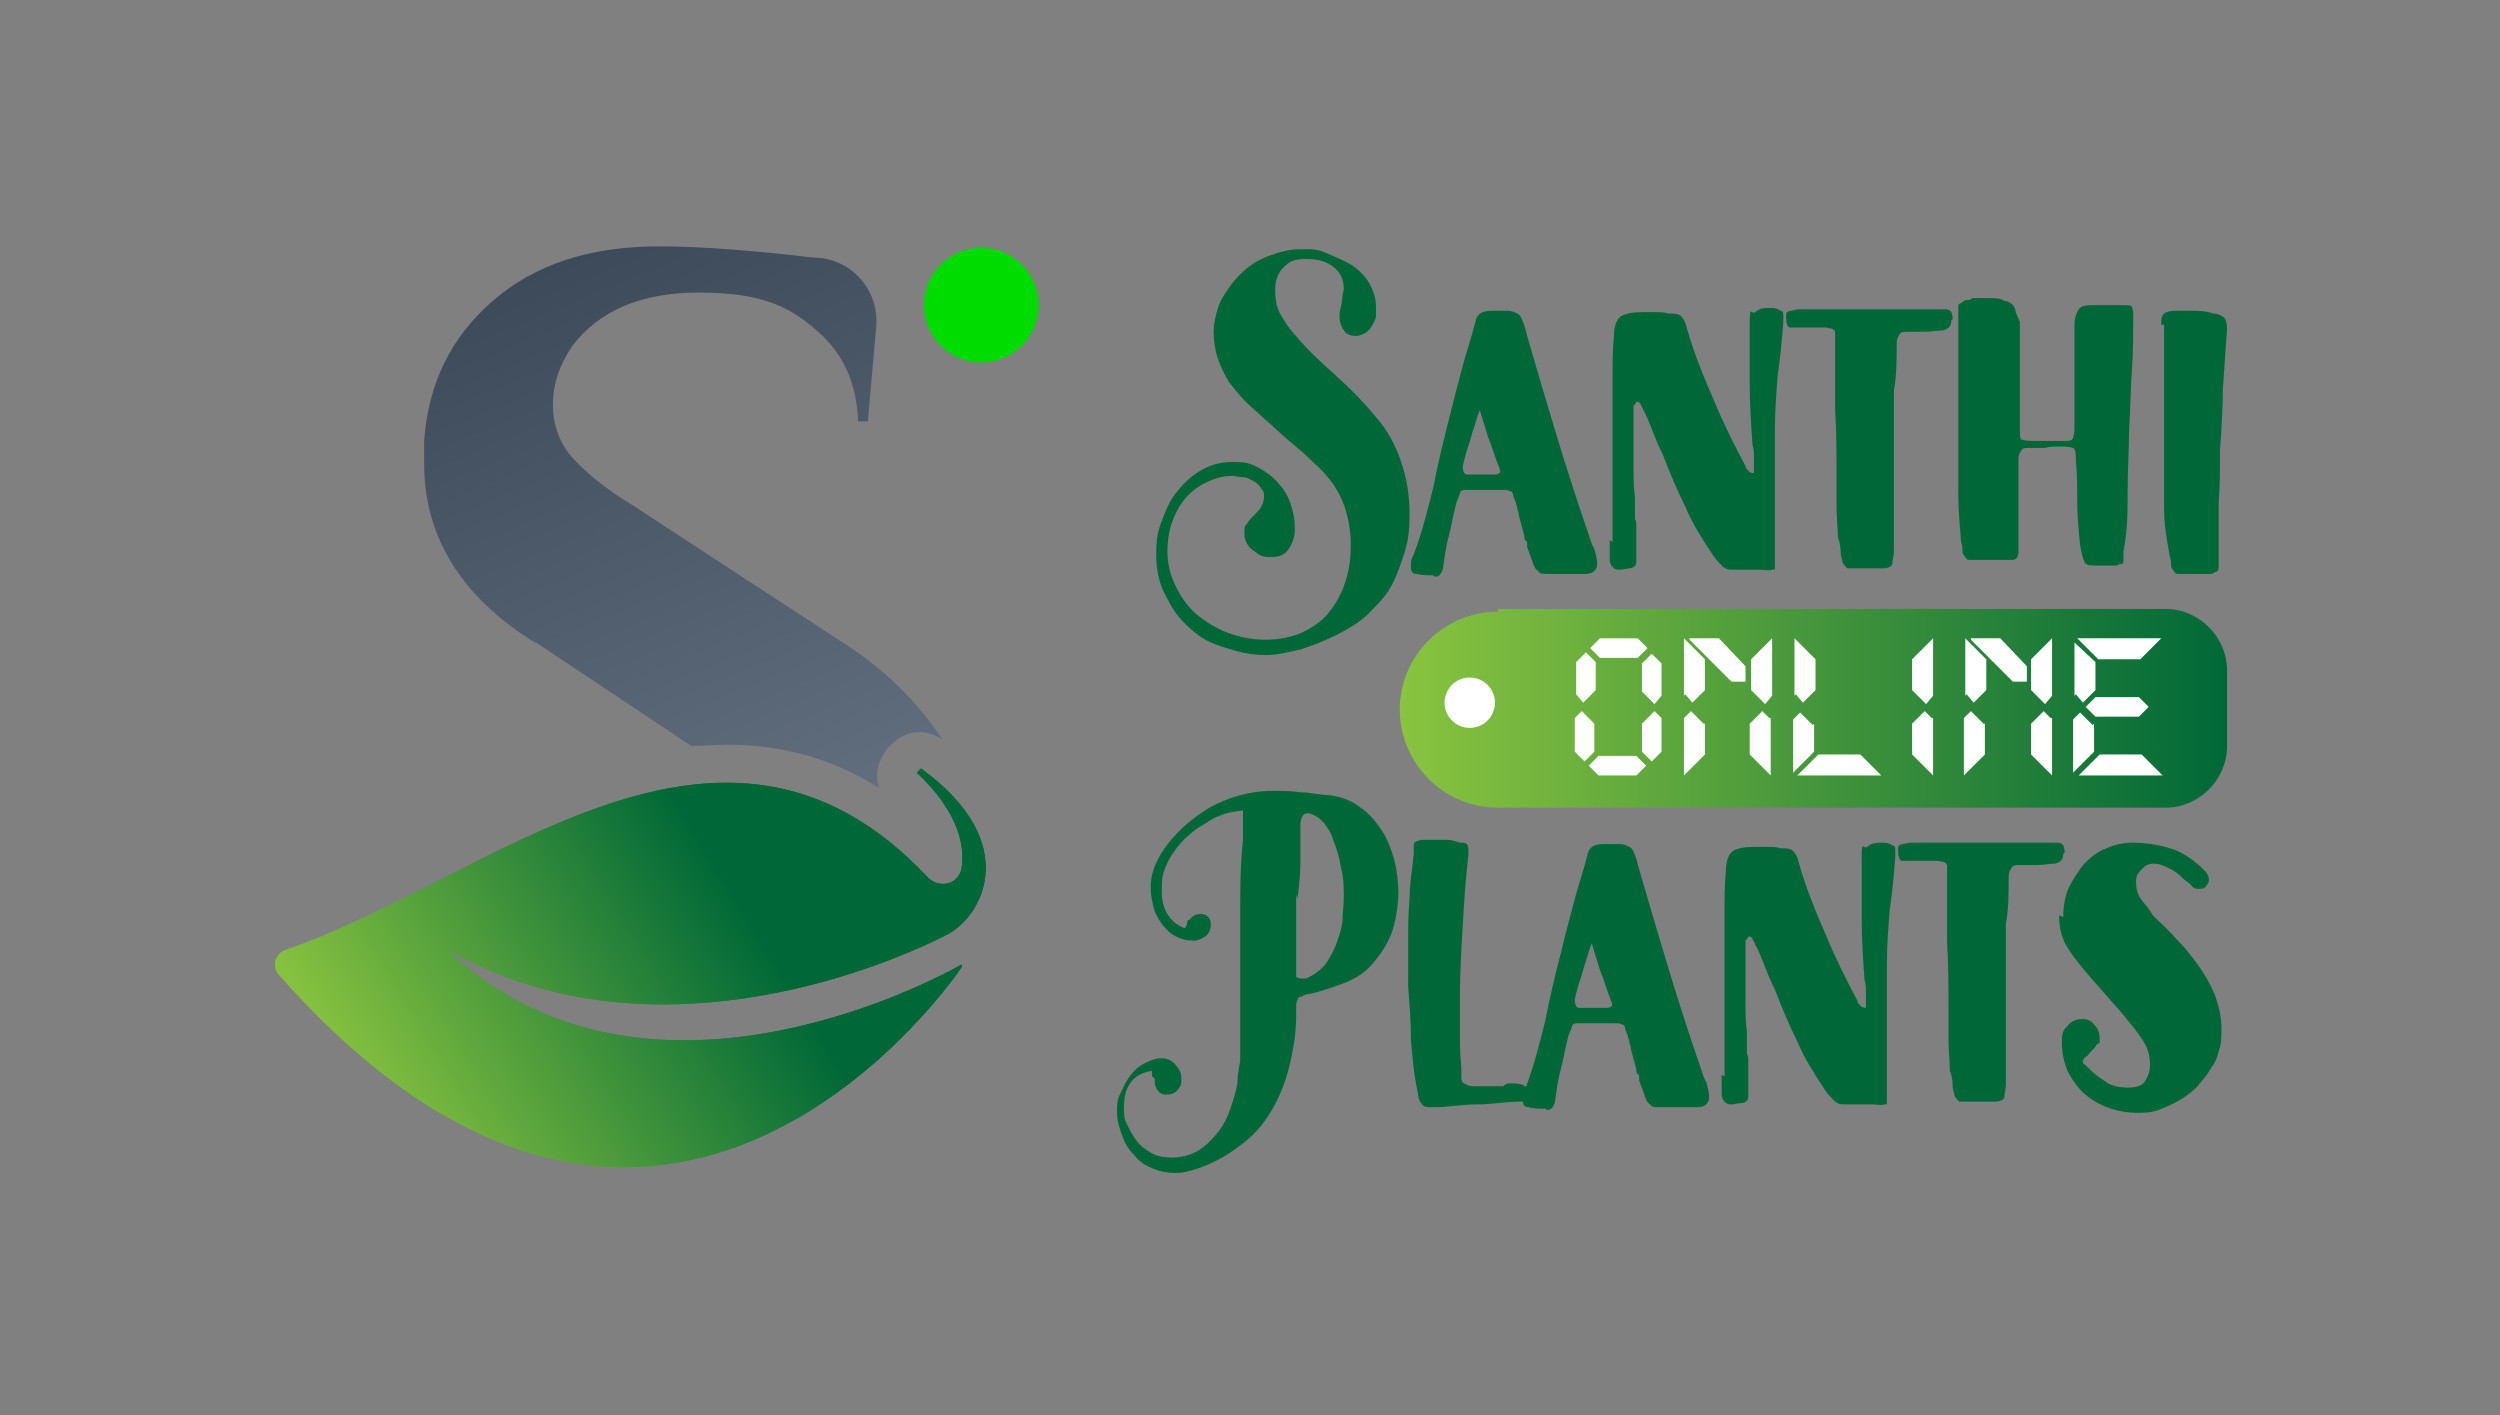 <svg viewBox="0 0 178.6 101.1" version="1.1" xmlns:xlink="http://www.w3.org/1999/xlink" xmlns="http://www.w3.org/2000/svg" id="Layer_1">
  
  <rect x="0" y="0" width="178.6" height="101.1" fill="#808080" stroke="none"/>
  
  <defs>
    <style>
      .st0 {
        fill: url(#linear-gradient2);
      }

      .st1 {
        fill: url(#linear-gradient1);
      }

      .st2 {
        fill: url(#linear-gradient);
      }

      .st3 {
        fill: #00dc00;
      }

      .st4 {
        fill: #fff;
      }

      .st5 {
        fill: url(#New_Gradient_Swatch_copy);
      }

      .st6 {
        fill: #006838;
      }
    </style>
    <linearGradient gradientUnits="userSpaceOnUse" y2="50.5" x2="159.1" y1="50.5" x1="99.9" id="linear-gradient">
      <stop stop-color="#8ac43f" offset="0"></stop>
      <stop stop-color="#006838" offset="1"></stop>
    </linearGradient>
    <linearGradient xlink:href="#linear-gradient" gradientTransform="translate(97.5 301.4) rotate(-31.5)" y2="-224.7" x2="85.7" y1="-224.7" x1="54.5" id="linear-gradient1"></linearGradient>
    <linearGradient gradientUnits="userSpaceOnUse" y2="87" x2="70.4" y1=".1" x1="34.8" data-name="New Gradient Swatch copy" id="New_Gradient_Swatch_copy">
      <stop stop-color="#2c3a49" offset="0"></stop>
      <stop stop-color="#7c8897" offset="1"></stop>
    </linearGradient>
    <linearGradient xlink:href="#linear-gradient" gradientTransform="translate(97.5 301.4) rotate(-31.5)" y2="-224.7" x2="85.7" y1="-224.7" x1="54.5" id="linear-gradient2"></linearGradient>
  </defs>
  <g>
    <g>
      <path d="M96,20.7c0-.7-.2-1.2-.7-1.6-.5-.4-1.1-.6-2-.6s-1.2.2-1.6.6c-.4.4-.6.9-.6,1.6s.1,1.3.4,1.8c.3.5.6,1,1,1.4.9,1.1,1.9,2,2.9,2.9,1,.9,2,1.9,2.9,3,.8.9,1.4,2,1.8,3.2s.6,2.4.6,3.7-.1,1.9-.4,2.9c-.3.9-.6,1.8-1.1,2.6-.4.6-1,1.2-1.6,1.8-.7.6-1.4,1-2.2,1.4-.8.4-1.6.7-2.5,1-.9.2-1.7.4-2.4.4-.8,0-1.5-.1-2.2-.3-.7-.2-1.4-.4-2-.7s-1.2-.8-1.7-1.3c-.5-.5-.9-1.1-1.3-1.9-.5-.9-.7-1.9-.7-3s.1-1.6.4-2.4c.3-.8.6-1.5,1.1-2.1.5-.6,1-1.1,1.7-1.5.7-.4,1.4-.6,2.3-.6s1.2.1,1.8.4c.5.3,1,.6,1.4,1.1.4.4.7.9.9,1.5.2.6.3,1.1.3,1.7v.2c0,.5-.2,1-.5,1.4-.3.4-.7.5-1.3.5s-.8-.2-1.2-.5-.6-.7-.6-1.2,0-.5.2-.7c.1-.2.3-.4.5-.6.2-.2.4-.4.5-.6.1-.2.2-.4.2-.7s0-.4-.2-.6c-.1-.2-.3-.4-.5-.5-.2-.1-.5-.3-.7-.3-.3,0-.6-.1-.9-.1-.7,0-1.3.2-1.9.5-.6.3-1.1.7-1.5,1.2-.4.5-.7,1.1-.9,1.7-.2.6-.3,1.3-.3,1.9,0,1,.2,1.8.6,2.6.4.8.9,1.5,1.5,2s1.4,1,2.2,1.3c.8.3,1.7.5,2.7.5s1.9-.2,2.6-.5c.8-.4,1.4-.8,1.9-1.4.5-.6.9-1.3,1.2-2.2s.4-1.7.4-2.7-.2-2.2-.6-3.1c-.4-1-1.1-1.9-2-2.7-.6-.6-1.2-1.1-1.8-1.6-.6-.5-1.2-1.1-1.8-1.6-.4-.4-.8-.7-1.3-1.2-.4-.4-.8-.9-1.2-1.4-.3-.5-.6-1.1-.8-1.7-.2-.6-.3-1.3-.3-1.9s.2-1.5.5-2.2c.4-.7.8-1.3,1.4-1.9s1.2-1,2-1.3c.8-.3,1.5-.5,2.4-.5s1.1,0,1.8.3,1.2.5,1.7.8c.5.3,1,.8,1.3,1.3.3.5.5,1.1.5,1.7s0,.5,0,.7c0,.2-.2.5-.3.7-.1.2-.3.4-.5.5-.2.1-.4.2-.6.2-.4,0-.7-.1-.9-.4s-.3-.6-.3-.9,0-.2,0-.4c0,0,0,0,0,0h0c.1-.4.2-.8.2-1.2Z" class="st6"></path>
      <path d="M102.4,41.1c-.5,0-.9,0-1.2-.1-.3,0-.4-.2-.4-.4s0-.2,0-.4.1-.4.2-.6c.6-1.6,1-3.2,1.4-4.8.3-1.6.7-3.2,1.1-4.8.3-1.2.6-2.4.9-3.5.3-1.2.7-2.3,1-3.5.1-.6.5-.8,1.2-.8s.9,0,1.1,0c.3,0,.5.1.7.2s.3.3.4.6c.1.2.2.6.3,1,.7,2.4,1.4,4.8,2.1,7.1s1.5,4.8,2.3,7.1c.1.3.2.7.4,1,.1.4.2.7.2,1.1s-.3.7-.8.7h-1.7c-.5,0-.8,0-1.1,0-.3,0-.5,0-.6-.2-.2-.1-.3-.3-.4-.6-.1-.3-.2-.6-.4-1.1v-.4c-.2-.1-.2-.2-.2-.4l-.4-1.5c0-.1,0-.2-.1-.4,0-.1,0-.2-.1-.4,0-.2-.2-.5-.2-.6,0-.2-.1-.3-.2-.3,0,0-.2-.1-.3-.1-.1,0-.3,0-.6,0-.4,0-.7,0-1.1,0-.4,0-.8,0-1.1,0s-.4,0-.5.2c0,.2-.2.4-.3.9-.2.7-.3,1.5-.5,2.2-.2.7-.3,1.5-.4,2.2,0,.2-.1.4-.2.5,0,.1-.2.2-.4.2ZM105.8,29c0,.2-.2.5-.3.9-.1.4-.3.9-.4,1.3s-.3.9-.4,1.3c-.1.4-.2.7-.2.9s.1.5.3.5c.2,0,.6,0,1.1,0h.8c.2,0,.3,0,.4-.1.1,0,.1-.2,0-.4-.3-.7-.5-1.5-.8-2.2-.2-.7-.5-1.5-.7-2.4Z" class="st6"></path>
      <path d="M115.2,38.7c0-1.5,0-3.1,0-4.5,0-1.5,0-3,0-4.5s0-1.9,0-2.8c0-.9,0-1.9.1-2.9,0-.7.2-1.2.5-1.4.3-.2.8-.3,1.6-.3s.6,0,.9,0c.3,0,.6,0,.9.1.4,0,.7,0,.9.2.2.2.3.4.4.8.5,1.8,1.2,3.5,1.9,5.1.7,1.7,1.5,3.3,2.3,4.8,0,0,0,.2.2.3,0,.1.2.2.4.2,0,0,0-.1,0-.2v-.2c0-.3,0-.6,0-.8,0-.3,0-.5-.1-.8-.1-1.4-.2-2.9-.2-4.3,0-1.4,0-2.8,0-4.3s.1-.7.4-.9c.2-.2.5-.3.9-.3s.6,0,.9.2c.2,0,.2.2.2.4v.4c-.1,1.3-.2,2.5-.4,3.8-.1,1.3-.2,2.6-.2,3.9s0,1.5,0,2.3c0,.8,0,1.5,0,2.3,0,.9,0,1.7,0,2.5,0,.8,0,1.6,0,2.4s0,.4-.2.5-.4,0-.8,0-.6,0-.9,0c-.3,0-.6,0-.8,0h-.2c-.4,0-.6,0-.9-.3-.2-.2-.4-.4-.6-.7-.8-1.2-1.5-2.3-2-3.5-.6-1.2-1.1-2.4-1.6-3.7-.3-.6-.5-1.1-.7-1.6-.2-.5-.4-1.1-.7-1.6,0-.1-.1-.2-.2-.4,0-.1-.1-.2-.3-.2,0,.1-.1.2-.2.3,0,.1,0,.2,0,.3s0,.2,0,.2c0,0,0,.1,0,.2,0,.3,0,.6,0,.9,0,.3,0,.6,0,.9,0,.7,0,1.3,0,2,0,.6,0,1.3.1,2v1.6c.1.1.1.3.1.4,0,.1,0,.3,0,.4,0,.4,0,.7,0,1.1,0,.4,0,.8,0,1.1s-.1.4-.4.5c-.3,0-.6.1-.8.1s-.3,0-.5-.2c-.1-.1-.2-.3-.2-.5s0-.5,0-.7c0-.2,0-.5,0-.7Z" class="st6"></path>
      <path d="M139.4,22.9c0,.4-.2.6-.6.7-.4,0-.8.1-1.3.1h-1.1c-.4,0-.6,0-.7.2s-.2.3-.2.6c0,1.2,0,2.3-.2,3.4,0,1.1,0,2.2,0,3.3v8.2c0,.3-.1.6-.1.7,0,.2,0,.3-.2.4,0,0-.2.1-.4.1-.2,0-.4,0-.7,0s-.6,0-.8,0c-.2,0-.4,0-.6,0s-.4,0-.5,0c-.1,0-.2-.2-.3-.3s-.1-.4-.2-.7c0-.3,0-.7-.2-1.2,0-.7-.1-1.4-.1-2.2s0-1.4,0-2.2c0-1.6,0-3.2-.1-4.8,0-1.6,0-3.2,0-4.8s0-.4,0-.6c0-.1,0-.2-.2-.3s-.2,0-.4-.1c-.2,0-.4,0-.6,0h-1.2c-.3,0-.6,0-.8,0-.2,0-.3-.3-.3-.7s0-.4.3-.5c.2,0,.4-.1.6-.1.5,0,.9,0,1.4,0h9c.2,0,.3,0,.4.1.1,0,.2.3.2.6Z" class="st6"></path>
      <path d="M144.3,23c0,.5,0,1,0,1.6,0,.5,0,1,0,1.6v4c0,.2,0,.4,0,.5,0,.4,0,.6.1.7,0,0,.3.1.7.1h2.4c.3,0,.5,0,.6-.2,0-.1.1-.3.1-.6,0-1,0-2.1,0-3.1,0-1,0-2,0-3.1v-1.3c0-.6.2-1,.4-1.2s.6-.2,1.1-.2.5,0,.7,0c.2,0,.5,0,.7,0h.5c.4,0,.6,0,.7.1,0,0,.1.3.1.5,0,1.4,0,2.7-.1,4.1s-.1,2.8-.2,4.3h0c0,1.3-.1,2.7-.1,4.2,0,1.5,0,2.9-.3,4.4,0,.3,0,.5,0,.6,0,.2,0,.3-.2.3s-.2.1-.3.1c-.1,0-.4,0-.6,0h-.3c-.1,0-.2,0-.3,0-.1,0-.2,0-.3,0-.4,0-.7,0-.8-.3-.1-.2-.2-.6-.3-1.2-.1-1-.2-2-.2-3,0-1,0-2-.1-3,0-.5,0-.8-.2-.9,0,0-.3-.1-.7-.1h-.2c-.4,0-.8,0-1.1.1-.4,0-.7,0-1.1,0s-.5,0-.6.2c-.1.1-.2.3-.2.6,0,.9,0,1.9,0,2.8,0,.9,0,1.9,0,2.8s0,.6,0,.9c0,.2,0,.4-.1.5,0,.1-.2.2-.3.2-.1,0-.3,0-.6,0s-.2,0-.4,0c-.1,0-.3,0-.5,0s-.2,0-.4,0c-.1,0-.2,0-.4,0-.3,0-.6,0-.7,0-.2,0-.3,0-.4-.2,0,0-.2-.2-.2-.4,0-.2,0-.4-.1-.7-.1-1.2-.2-2.3-.2-3.4,0-1.1,0-2.3,0-3.4s0-3.1,0-4.6c0-1.5,0-3.1,0-4.7s0-.4,0-.6c0-.1,0-.3.1-.3,0,0,.2-.1.3-.2s.4,0,.6-.2c0,0,.2,0,.3,0,.4,0,.7,0,1,0,.3,0,.7,0,1,.2.3,0,.5.2.6.3.1.1.2.3.2.5Z" class="st6"></path>
      <path d="M154.4,23.2c0-.4,0-.6.2-.8.1-.1.4-.2.8-.2.2,0,.3,0,.5,0h.5c.6,0,1.2,0,1.7.2.4,0,.7.2.8.3.1.1.2.4.2.8-.1,1.4-.2,2.8-.3,4.3,0,1.4-.1,2.9-.2,4.3,0,1.3,0,2.6-.1,3.8,0,1.3,0,2.5,0,3.8s0,.5,0,.7,0,.3-.1.4c0,0-.2.1-.4.2-.2,0-.4,0-.7,0-.1,0-.3,0-.4,0-.2,0-.3,0-.5,0-.3,0-.5,0-.7,0-.2,0-.3,0-.4-.2,0,0-.2-.2-.2-.4,0-.2,0-.4-.1-.7-.2-1.1-.4-2.2-.4-3.4s0-2.3,0-3.4v-9.7Z" class="st6"></path>
    </g>
    <g>
      <path d="M82.3,76.5c-.7.1-1.2.4-1.5.8-.3.4-.5.9-.5,1.7s0,.9.2,1.3c.2.4.4.8.7,1.2s.6.6,1.1.9c.4.2.9.3,1.4.3.7,0,1.4-.2,1.9-.5s1-.8,1.4-1.3c.4-.5.7-1.1.9-1.7s.4-1.2.5-1.8c0-.5.1-1.1.2-1.6,0-.5,0-1.1,0-1.6s0-.6,0-.9c0-.3,0-.6,0-.9,0-1.2,0-2.5,0-3.7,0-1.2,0-2.5,0-3.7s0-3.3.2-5c0-.2,0-.5,0-.7s0-.5,0-.8v-.3c0,0,0-.2,0-.3-1.1.1-2,.4-2.8,1-.4.2-.8.5-1.1.8-.4.3-.7.7-1,1.1-.3.4-.5.8-.7,1.3s-.2,1-.2,1.6.1,1.1.4,1.6.7.8,1.2,1c.1,0,.2-.2.2-.3,0-.1,0-.3.2-.3.2-.3.5-.4.7-.4s.4,0,.6.2c.2.2.2.4.2.6s-.1.6-.4.8c-.3.2-.6.3-.8.3-.5,0-.9-.1-1.3-.3s-.7-.5-1-.9c-.3-.4-.5-.8-.6-1.2-.1-.5-.2-.9-.2-1.4,0-.9.3-1.7.8-2.5.9-1.4,2.1-2.4,3.4-3.2,1.3-.7,2.8-1.2,4.5-1.2.7,0,1.4,0,2,.1.7,0,1.4.2,2,.2.9.1,1.7.4,2.3.9.6.4,1.1,1,1.5,1.6.4.6.7,1.4.9,2.1.2.8.3,1.6.3,2.4s-.2,2.1-.5,2.9c-.3.8-.8,1.5-1.3,2.1s-1.2,1.1-2,1.4-1.6.6-2.5.8c-.2,0-.5.1-.6.2-.2,0-.3.1-.3.2,0,0-.1.2-.1.4,0,.1,0,.4,0,.7,0,1.3-.2,2.5-.5,3.7s-.7,2.2-1.3,3.2c-.6,1-1.3,1.8-2.3,2.5-.9.7-2,1.3-3.3,1.7-.4.1-.8.2-1.2.2-.6,0-1.1-.1-1.6-.3-.5-.2-1-.5-1.3-.9-.4-.4-.7-.8-.9-1.4-.2-.5-.4-1.1-.4-1.7s0-.9.2-1.3.4-.9.7-1.3c.3-.4.6-.7,1-.9.4-.2.8-.4,1.3-.4.4,0,.8.2,1,.5.3.3.4.6.4,1.1,0,.3-.1.5-.3.7-.2.2-.4.3-.8.3s-.6-.2-.8-.7c0,0,0-.2,0-.3s0-.2-.2-.3ZM92.6,63.9c0,.6,0,1.2,0,1.8s0,1.2,0,1.8v.9c0,.3,0,.6,0,.9,0,.2,0,.4,0,.5,0,0,.2.1.3.1h.2c0,0,.2,0,.2,0,.5-.2.9-.5,1.3-.9.3-.4.6-.9.8-1.4.2-.5.4-1.1.5-1.7,0-.6.1-1.2.1-1.8s0-1.4-.2-2.1c-.1-.7-.3-1.4-.6-2.1,0-.1-.1-.3-.2-.5s-.3-.4-.4-.6c-.2-.2-.4-.4-.6-.5-.2-.1-.4-.2-.6-.2-.3,0-.5.3-.5.9,0,.9,0,1.7,0,2.6,0,.9-.1,1.7-.2,2.6h0Z" class="st6"></path>
      <path d="M108.1,77.4c.8,0,1.2.3,1.2,1s0,.3-.2.3c-.1,0-.3,0-.5,0-1,0-2,.2-3.1.2s-2,.2-3.1.2c-.4,0-.7,0-.8-.2-.1-.1-.3-.4-.3-.8-.3-1.3-.4-2.6-.5-3.8,0-1.3-.1-2.5-.2-3.8v-3.1c0-1.1,0-2.1.1-3.2,0-1.1.2-2.1.3-3.2,0-.2,0-.4,0-.6,0-.1,0-.2.2-.3s.2,0,.3-.1c.1,0,.3,0,.6,0,.1,0,.2,0,.4,0,.3,0,.6,0,.9,0s.6.1.9.2c.2,0,.4,0,.5.1,0,0,.1.2.1.3v.2c0,0,0,.2,0,.3-.2,1.7-.3,3.3-.4,5-.1,1.7-.2,3.3-.2,5s0,1.7,0,2.6c0,.8,0,1.7.1,2.6v.6c0,.2,0,.4.2.5.2.1.4.2.6.2.1,0,.2,0,.4,0s.2,0,.4,0h1.4c.1-.1.2-.2.4-.2s.2,0,.3,0Z" class="st6"></path>
      <path d="M110.4,79.2c-.5,0-.9,0-1.2-.1-.3,0-.4-.2-.4-.4s0-.2,0-.4.1-.4.2-.6c.6-1.6,1-3.2,1.4-4.8.3-1.6.7-3.2,1.1-4.8.3-1.2.6-2.4.9-3.5.3-1.2.7-2.3,1-3.5.1-.6.5-.8,1.2-.8s.9,0,1.1,0c.3,0,.5.1.7.2s.3.3.4.6c.1.2.2.6.3,1,.7,2.4,1.4,4.8,2.1,7.1s1.5,4.8,2.3,7.1c.1.3.2.7.4,1,.1.4.2.7.2,1.1s-.3.7-.8.7h-1.7c-.5,0-.8,0-1.1,0-.3,0-.5,0-.6-.2-.2-.1-.3-.3-.4-.6-.1-.3-.2-.6-.4-1.1v-.4c-.2-.1-.2-.2-.2-.4l-.4-1.5c0-.1,0-.2-.1-.4,0-.1,0-.2-.1-.4,0-.2-.2-.5-.2-.6,0-.2-.1-.3-.2-.3,0,0-.2-.1-.3-.1-.1,0-.3,0-.6,0-.4,0-.7,0-1.1,0-.4,0-.8,0-1.1,0s-.4,0-.5.2c0,.2-.2.4-.3.9-.2.7-.3,1.5-.5,2.2-.2.7-.3,1.5-.4,2.2,0,.2-.1.4-.2.5,0,.1-.2.2-.4.2ZM113.8,67.1c0,.2-.2.5-.3.9-.1.4-.3.9-.4,1.3s-.3.9-.4,1.3c-.1.4-.2.7-.2.9s.1.5.3.5c.2,0,.6,0,1.1,0h.8c.2,0,.3,0,.4-.1.1,0,.1-.2,0-.4-.3-.7-.5-1.5-.8-2.2-.2-.7-.5-1.5-.7-2.4Z" class="st6"></path>
      <path d="M123.2,76.9c0-1.5,0-3.1,0-4.5,0-1.5,0-3,0-4.5s0-1.9,0-2.8c0-.9,0-1.9.1-2.9,0-.7.2-1.2.5-1.4.3-.2.8-.3,1.6-.3s.6,0,.9,0c.3,0,.6,0,.9.1.4,0,.7,0,.9.2.2.2.3.4.4.8.5,1.8,1.2,3.5,1.9,5.1.7,1.7,1.5,3.3,2.3,4.8,0,0,0,.2.2.3,0,.1.2.2.4.2,0,0,0-.1,0-.2v-.2c0-.3,0-.6,0-.8,0-.3,0-.5-.1-.8-.1-1.4-.2-2.9-.2-4.3,0-1.4,0-2.8,0-4.3s.1-.7.4-.9c.2-.2.5-.3.9-.3s.6,0,.9.2c.2,0,.2.2.2.4v.4c-.1,1.3-.2,2.5-.4,3.8-.1,1.3-.2,2.6-.2,3.9s0,1.5,0,2.3c0,.8,0,1.5,0,2.3,0,.9,0,1.7,0,2.5,0,.8,0,1.6,0,2.4s0,.4-.2.5-.4,0-.8,0-.6,0-.9,0c-.3,0-.6,0-.8,0h-.2c-.4,0-.6,0-.9-.3-.2-.2-.4-.4-.6-.7-.8-1.2-1.5-2.3-2-3.5-.6-1.2-1.1-2.4-1.6-3.7-.3-.6-.5-1.1-.7-1.6-.2-.5-.4-1.1-.7-1.6,0-.1-.1-.2-.2-.4,0-.1-.1-.2-.3-.2,0,.1-.1.2-.2.3,0,.1,0,.2,0,.3s0,.2,0,.2c0,0,0,.1,0,.2,0,.3,0,.6,0,.9,0,.3,0,.6,0,.9,0,.7,0,1.3,0,2,0,.6,0,1.3.1,2v1.6c.1.1.1.3.1.4,0,.1,0,.3,0,.4,0,.4,0,.7,0,1.1,0,.4,0,.8,0,1.1s-.1.4-.4.5c-.3,0-.6.1-.8.1s-.3,0-.5-.2c-.1-.1-.2-.3-.2-.5s0-.5,0-.7c0-.2,0-.5,0-.7Z" class="st6"></path>
      <path d="M147.4,61c0,.4-.2.6-.6.7-.4,0-.8.1-1.3.1h-1.1c-.4,0-.6,0-.7.2s-.2.3-.2.6c0,1.2,0,2.3-.2,3.4,0,1.1,0,2.2,0,3.3v8.2c0,.3-.1.6-.1.7,0,.2,0,.3-.2.4,0,0-.2.1-.4.1-.2,0-.4,0-.7,0s-.6,0-.8,0c-.2,0-.4,0-.6,0s-.4,0-.5,0c-.1,0-.2-.2-.3-.3s-.1-.4-.2-.7c0-.3,0-.7-.2-1.2,0-.7-.1-1.4-.1-2.2s0-1.4,0-2.2c0-1.6,0-3.2-.1-4.8,0-1.6,0-3.2,0-4.8s0-.4,0-.6c0-.1,0-.2-.2-.3s-.2,0-.4-.1c-.2,0-.4,0-.6,0h-1.2c-.3,0-.6,0-.8,0-.2,0-.3-.3-.3-.7s0-.4.3-.5c.2,0,.4-.1.6-.1.5,0,.9,0,1.4,0h9c.2,0,.3,0,.4.1.1,0,.2.3.2.6Z" class="st6"></path>
      <path d="M147.4,65.5c0-.7.1-1.4.4-2.1.3-.6.7-1.2,1.1-1.7.5-.5,1-.9,1.6-1.1.6-.3,1.3-.4,1.9-.4s1.7.1,2.6.4c.8.2,1.5.7,2.2,1.3.1.1.2.2.4.4.1.2.2.3.2.5s0,.3-.2.5c-.1.2-.3.2-.5.2s-.4,0-.6-.3c-.2-.2-.4-.3-.5-.4-.2-.2-.5-.5-.9-.7-.4-.2-.8-.4-1.2-.4s-.6.1-.9.4-.4.5-.4.9c0,.5.1.9.4,1.3.3.4.6.7.8,1.1.5.5,1.1,1,1.6,1.6.6.6,1.1,1.2,1.6,1.9.5.7.9,1.4,1.2,2.1.3.8.5,1.6.5,2.5,0,.6,0,1.1-.2,1.6-.1.5-.3.9-.6,1.3-.2.4-.6.8-.9,1.2-.4.4-.8.7-1.3,1-.5.3-1,.5-1.5.7s-1.1.2-1.6.2-1.2-.1-1.8-.3c-.6-.2-1.2-.5-1.7-.9-.5-.4-.9-.9-1.3-1.6-.3-.6-.5-1.4-.5-2.2s.1-.9.4-1.2c.2-.3.6-.5,1-.5s.7.1.9.4c.3.3.4.6.4,1s0,.3-.2.4c-.1.2-.2.3-.4.5s-.2.3-.4.4c-.1.1-.2.2-.2.3s0,.2.2.3c.1.1.2.2.4.4.4.4.8.6,1.2.9.4.2.9.3,1.4.3s1-.1,1.2-.4c.2-.3.4-.7.4-1.2s-.1-1-.3-1.4-.5-.8-.8-1.2c-.7-.9-1.5-1.8-2.3-2.7-.8-.9-1.6-1.8-2.3-2.8-.6-.8-.8-1.7-.8-2.6Z" class="st6"></path>
    </g>
    <path d="M107,43.5h47.7c2.4,0,4.4,2,4.4,4.4v5.4c0,2.4-2,4.4-4.4,4.4h-47.7c-3.9,0-7-3.2-7-7h0c0-3.9,3.2-7,7-7Z" class="st2"></path>
    <g>
      <path d="M114,49.3l-.9.9-.5-.6v-2.3l.7-.7.7.7v2ZM112.5,53.7l.7.7.7-.7v-2l-.9-.9-.5.5v2.3ZM117.7,46.3l-.7.7h-2.7l-.7-.7.7-.7h2.7l.7.7ZM114.2,55.4l-.7-.7.7-.7h2.7l.7.7-.7.7h-2.7ZM118.7,49.7l-.5.6-.9-.9v-2l.7-.7.7.7v2.3ZM118.7,53.7l-.7.7-.7-.7v-2l.9-.9.5.5v2.3Z" class="st4"></path>
      <path d="M120.3,49.7v-4.1l1.5,1.5v2.2s-.9.9-.9.9l-.5-.6ZM121.8,51.7v2.2l-1.5,1.5v-4.1l.5-.5.9.9ZM120.7,45.6h2.1s1.9,2,1.9,2v1.1h-1l-3-3ZM125.1,49.3v-2.2l1.5-1.5v4.1l-.5.6-.9-.9ZM126.5,51.3v4.1l-1.5-1.5v-2.2l.9-.9.5.5Z" class="st4"></path>
      <path d="M128.2,49.7v-4.1l1.5,1.5v2.2l-.9.9-.5-.6ZM129.6,51.7v2l-1.5,1.5v-3.8l.5-.5.9.9ZM134.3,55.4h-5.9l1.5-1.5h3l1.5,1.5Z" class="st4"></path>
      <path d="M136.6,49.3v-2.2l1.5-1.5v4.1l-.5.6-.9-.9ZM138.1,51.3v4.1l-1.5-1.5v-2.2l.9-.9.5.5Z" class="st4"></path>
      <path d="M140.4,49.7v-4.1l1.5,1.5v2.2s-.9.9-.9.9l-.5-.6ZM141.8,51.7v2.2l-1.5,1.5v-4.1l.5-.5.9.9ZM140.8,45.6h2.1s1.9,2,1.9,2v1.1h-1l-3-3ZM145.1,49.3v-2.2l1.5-1.5v4.1l-.5.6-.9-.9ZM146.6,51.3v4.1l-1.5-1.5v-2.2l.9-.9.5.5Z" class="st4"></path>
      <path d="M148.2,49.7v-3.8l1.5,1.4v2l-.9.9-.5-.6ZM149.6,51.7v2l-1.5,1.5v-3.8l.5-.5.9.9ZM154.4,45.6l-1.5,1.5h-3l-1.5-1.5h5.9ZM154.4,55.4h-5.9l1.5-1.5h3l1.5,1.5ZM152.8,49.8l.7.7-.7.7h-3.1l-.7-.7.7-.7h3.1Z" class="st4"></path>
    </g>
    <circle r="1.8" cy="50.2" cx="105" class="st4"></circle>
  </g>
  <path d="M68.7,69.1s-21.2,31.8-48.8.5c-.5-.6-.2-1.4.4-1.7,14.5-4.9,31.2-21,46-5.2.8.8,2.2.5,2.4-.7.2-1.3,0-3.8-3.2-6.8.3-.3,0,0,.3-.3,7.3,5.3,4.4,10.6,1.8,11.9-4.9,2.5-21.5,9.2-35.7,1,14.7,14,36.8,1.1,36.8,1.1Z" class="st1"></path>
  <path d="M38.3,45.9l11.1,7.4c.8,0,1.7-.1,2.5-.1,4,0,7.6,1,10.9,3.1-.3-.9-.1-1.9.5-2.7.1-.2.4-.4.7-.7.5-.4,1.1-.6,1.7-.6s1.1.2,1.6.5c-1.7-2.6-4.1-5-7.1-6.9l-15-9.8c-2-1.2-3.4-2.4-4.3-3.4-.9-1-1.4-2.3-1.4-3.8s.5-2.9,1.4-4.2c1.9-2.5,4.9-3.8,9-3.8s6.2.8,8.2,2.5c2.1,1.7,3.1,3.9,3.2,6.7h.7l.6-6.8c.2-2.7-1.9-4.9-4.5-4.9h0c-4.3-.5-8-.8-11-.8-5,0-8.9,1.3-11.9,3.9-3,2.6-4.6,5.9-4.9,10,0,.5,0,1.1,0,1.6,0,5.2,2.6,9.5,7.9,12.8Z" class="st5"></path>
  <path d="M68.7,69.1s-21.2,31.8-48.8.5c-.5-.6-.2-1.4.4-1.7,14.5-4.9,31.2-21,46-5.2.8.8,2.2.5,2.4-.7.2-1.3,0-3.8-3.2-6.8.3-.3,0,0,.3-.3,7.3,5.3,4.4,10.6,1.8,11.9-4.9,2.5-21.5,9.2-35.7,1,14.7,14,36.8,1.1,36.8,1.1Z" class="st0"></path>
  <circle r="4.1" cy="21.8" cx="70.1" class="st3"></circle>
</svg>